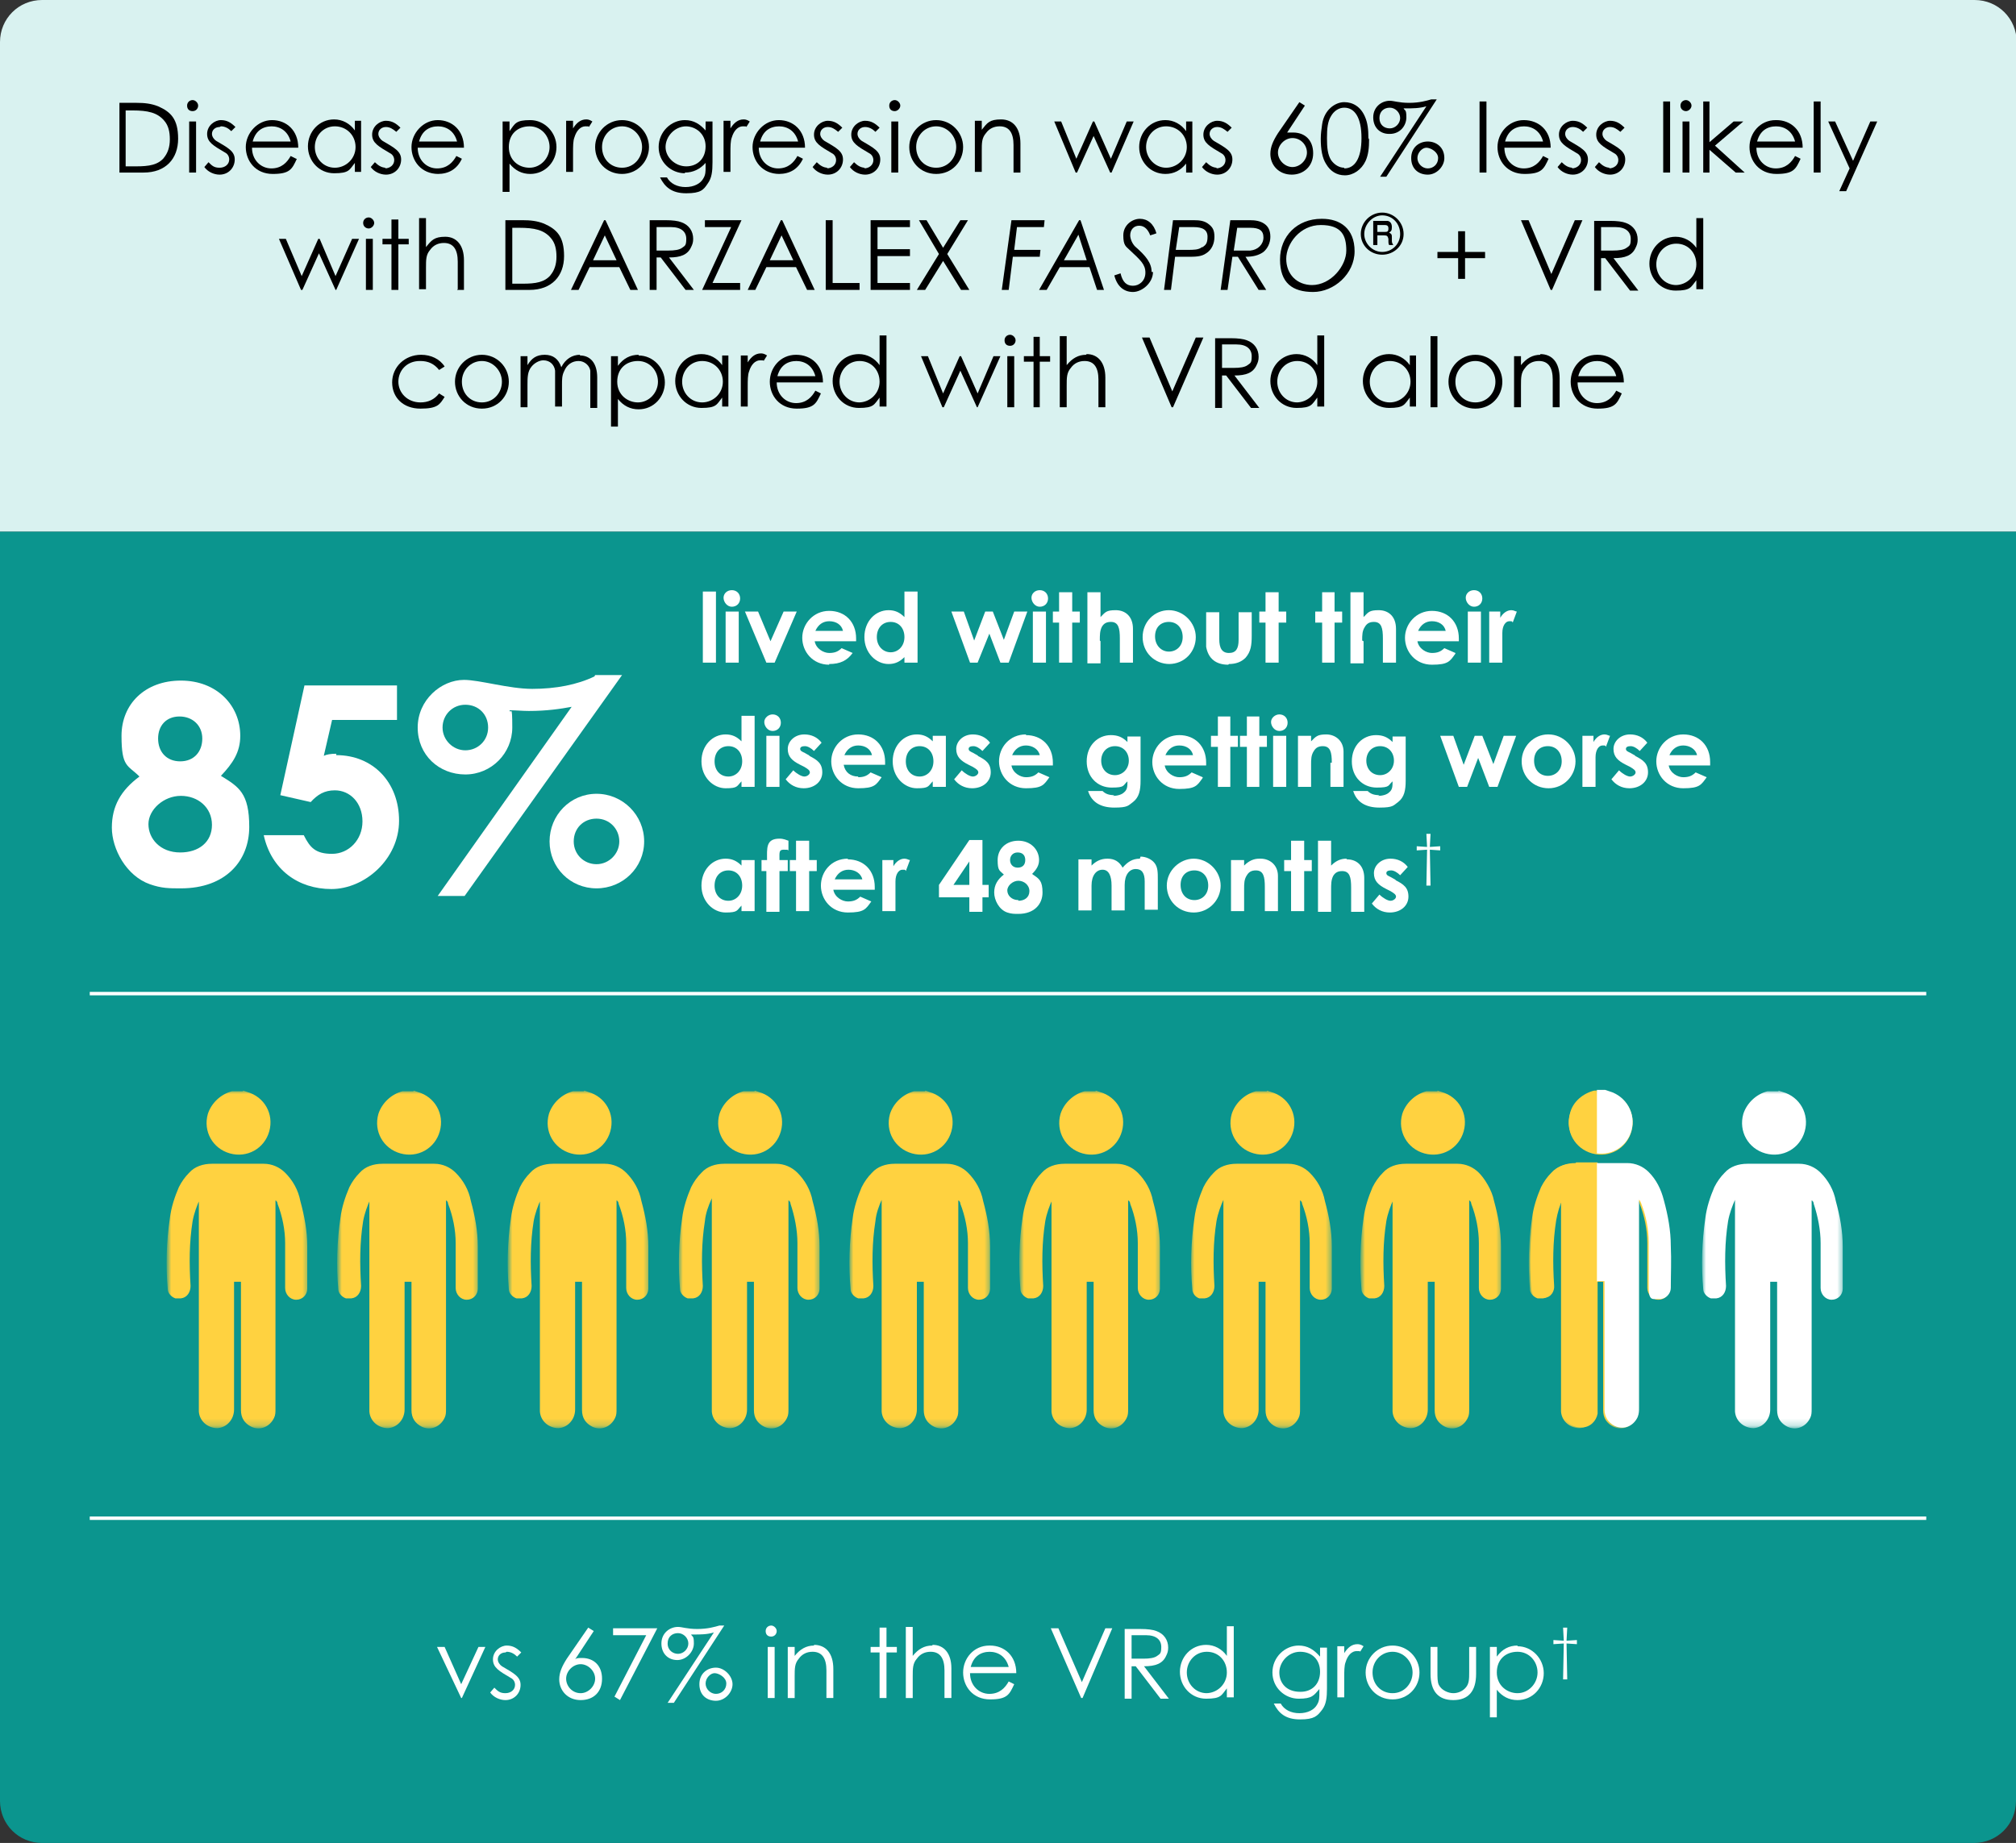 <?xml version="1.0" encoding="UTF-8"?>
<svg id="Layer_1" data-name="Layer 1" xmlns="http://www.w3.org/2000/svg" xmlns:xlink="http://www.w3.org/1999/xlink" version="1.1" viewBox="0 0 292 267">
  <rect x="0" y="0" width="292" height="267" fill="#333333" stroke="none"/>
  <defs>
    <style>
      .cls-1 {
        mask: url(#mask);
      }

      .cls-2 {
        fill: #d9f2f0;
      }

      .cls-2, .cls-3, .cls-4, .cls-5, .cls-6, .cls-7 {
        stroke-width: 0px;
      }

      .cls-3 {
        fill: #000;
      }

      .cls-4 {
        fill: #ffd240;
      }

      .cls-5 {
        fill: #0b958e;
      }

      .cls-6 {
        fill-rule: evenodd;
      }

      .cls-6, .cls-7 {
        fill: #fff;
      }

      .cls-8 {
        mask: url(#mask-3);
      }

      .cls-9 {
        mask: url(#mask-2);
      }

      .cls-10 {
        mask: url(#mask-5);
      }

      .cls-11 {
        mask: url(#mask-4);
      }

      .cls-12 {
        mask: url(#mask-1);
      }

      .cls-13 {
        mask: url(#mask-7);
      }

      .cls-14 {
        mask: url(#mask-6);
      }

      .cls-15 {
        mask: url(#mask-8);
      }

      .cls-16 {
        mask: url(#mask-9);
      }
    </style>
    <mask id="mask" x="24.3" y="158" width="20.5" height="48.8" maskUnits="userSpaceOnUse">
      <g id="mask0_458_12968" data-name="mask0 458 12968">
        <path class="cls-7" d="M44.8,158h-20.5v48.8h20.5v-48.8Z"/>
      </g>
    </mask>
    <mask id="mask-1" x="73.7" y="158" width="20.5" height="48.8" maskUnits="userSpaceOnUse">
      <g id="mask1_458_12968" data-name="mask1 458 12968">
        <path class="cls-7" d="M94.2,158h-20.5v48.8h20.5v-48.8Z"/>
      </g>
    </mask>
    <mask id="mask-2" x="123.1" y="158" width="20.5" height="48.8" maskUnits="userSpaceOnUse">
      <g id="mask2_458_12968" data-name="mask2 458 12968">
        <path class="cls-7" d="M143.6,158h-20.5v48.8h20.5v-48.8Z"/>
      </g>
    </mask>
    <mask id="mask-3" x="172.5" y="158" width="20.5" height="48.8" maskUnits="userSpaceOnUse">
      <g id="mask3_458_12968" data-name="mask3 458 12968">
        <path class="cls-7" d="M193,158h-20.5v48.8h20.5v-48.8Z"/>
      </g>
    </mask>
    <mask id="mask-4" x="221.6" y="158" width="20.5" height="48.8" maskUnits="userSpaceOnUse">
      <g id="mask4_458_12968" data-name="mask4 458 12968">
        <path class="cls-7" d="M242.1,158h-20.5v48.8h20.5v-48.8Z"/>
      </g>
    </mask>
    <mask id="mask-5" x="98.4" y="158" width="20.5" height="48.8" maskUnits="userSpaceOnUse">
      <g id="mask5_458_12968" data-name="mask5 458 12968">
        <path class="cls-7" d="M118.9,158h-20.5v48.8h20.5v-48.8Z"/>
      </g>
    </mask>
    <mask id="mask-6" x="49" y="158" width="20.5" height="48.8" maskUnits="userSpaceOnUse">
      <g id="mask6_458_12968" data-name="mask6 458 12968">
        <path class="cls-7" d="M69.5,158h-20.5v48.8h20.5v-48.8Z"/>
      </g>
    </mask>
    <mask id="mask-7" x="197.2" y="158" width="20.5" height="48.8" maskUnits="userSpaceOnUse">
      <g id="mask7_458_12968" data-name="mask7 458 12968">
        <path class="cls-7" d="M217.7,158h-20.5v48.8h20.5v-48.8Z"/>
      </g>
    </mask>
    <mask id="mask-8" x="147.8" y="158" width="20.5" height="48.8" maskUnits="userSpaceOnUse">
      <g id="mask8_458_12968" data-name="mask8 458 12968">
        <path class="cls-7" d="M168.3,158h-20.5v48.8h20.5v-48.8Z"/>
      </g>
    </mask>
    <mask id="mask-9" x="246.6" y="158" width="20.5" height="48.8" maskUnits="userSpaceOnUse">
      <g id="mask9_458_12968" data-name="mask9 458 12968">
        <path class="cls-7" d="M267.1,158h-20.5v48.8h20.5v-48.8Z"/>
      </g>
    </mask>
  </defs>
  <path class="cls-5" d="M0,77h292v183.9c0,3.4-2.7,6.1-6.1,6.1H6.1c-3.4,0-6.1-2.7-6.1-6.1V77Z"/>
  <path class="cls-2" d="M0,6.1C0,2.7,2.7,0,6.1,0h279.9c3.4,0,6.1,2.7,6.1,6.1v70.9H0V6.1Z"/>
  <g>
    <path class="cls-3" d="M231.3,51.4c-2.3,0-3.8,1.9-3.8,3.9s1.4,3.9,3.9,3.9,2.8-.7,3.5-2.2l-.8-.4c-.5.9-1.3,1.8-2.8,1.8s-2.8-1.2-2.8-3h6.7c0-2.5-1.7-4-3.8-4ZM231.3,52.3c1.3,0,2.4.7,2.8,2.2h-5.5c.4-1.5,1.4-2.2,2.8-2.2Z"/>
    <path class="cls-3" d="M223.1,51.4c-1.1,0-2,.5-2.8,1.5v-1.3h-1v7.4h1v-3.1c0-1.2,0-1.9.6-2.6.5-.7,1.2-1,2-1,1.4,0,2,1,2,2.7v4h1v-4.2c0-2.3-1.1-3.5-2.8-3.5Z"/>
    <path class="cls-3" d="M213.7,51.4c-2.2,0-3.9,1.8-3.9,3.9s1.6,3.9,3.9,3.9,3.9-1.8,3.9-3.9-1.7-3.9-3.9-3.9ZM213.7,58.3c-1.7,0-2.9-1.3-2.9-3s1.3-3,2.9-3,2.9,1.4,2.9,3-1.2,3-2.9,3Z"/>
    <rect class="cls-3" x="207.2" y="48.7" width="1" height="10.3"/>
    <path class="cls-3" d="M204.2,52.9c-.7-1-1.8-1.6-3-1.6-2.2,0-3.8,1.8-3.8,3.9s1.6,3.9,3.8,3.9,2.2-.5,3-1.5v1.3h.9v-7.4h-.9v1.4ZM201.3,58.3c-1.7,0-2.9-1.4-2.9-3s1.2-3,2.9-3,3,1.3,3,3-1.4,3-3,3Z"/>
    <path class="cls-3" d="M190.8,52.9c-.7-1-1.8-1.6-3-1.6-2.2,0-3.8,1.8-3.8,3.9s1.6,3.9,3.8,3.9,2.2-.5,3-1.5v1.3h1v-10.3h-1v4.2ZM187.9,58.3c-1.7,0-2.9-1.4-2.9-3s1.2-3,2.9-3,2.9,1.3,2.9,3-1.4,3-3,3Z"/>
    <path class="cls-3" d="M182,52.9c.2-.4.3-.7.3-1.2,0-1.1-.6-2-1.7-2.4-.5-.2-1.3-.3-2.3-.3h-2.3v10.1h1v-4.7h.6l3.6,4.7h1.2l-3.6-4.7c1.7,0,2.7-.4,3.2-1.5ZM177,53.3v-3.4h2.1c1.5,0,2.2.7,2.2,1.7s-.2,1-.6,1.3c-.4.3-1.1.4-2,.4s-1.1,0-1.7,0Z"/>
    <polygon class="cls-3" points="169.8 56.7 166.5 48.9 165.4 48.9 169.7 59 169.9 59 174.3 48.9 173.2 48.9 169.8 56.7"/>
    <path class="cls-3" d="M157.3,51.4c-1.1,0-2,.5-2.8,1.5v-4.2h-1v10.3h1v-3.1c0-1.2,0-1.9.6-2.6.5-.7,1.2-1,2-1,1.4,0,2,1,2,2.7v4h1v-4.3c0-2.2-1.1-3.4-2.7-3.4Z"/>
    <polygon class="cls-3" points="150.6 48.8 149.7 48.8 149.7 51.6 148.3 51.6 148.3 52.4 149.7 52.4 149.7 59 150.6 59 150.6 52.4 152.1 52.4 152.1 51.6 150.6 51.6 150.6 48.8"/>
    <path class="cls-3" d="M146.3,48.5c-.4,0-.8.3-.8.8s.3.8.8.8.8-.4.8-.8-.4-.8-.8-.8Z"/>
    <rect class="cls-3" x="145.9" y="51.6" width="1" height="7.4"/>
    <polygon class="cls-3" points="141.6 57 139.2 51.6 139 51.6 136.6 57 134.4 51.6 133.4 51.6 136.5 59 136.7 59 139.1 53.7 141.5 59 141.6 59 144.9 51.6 143.9 51.6 141.6 57"/>
    <path class="cls-3" d="M127.4,52.9c-.7-1-1.8-1.6-3-1.6-2.2,0-3.8,1.8-3.8,3.9s1.6,3.9,3.8,3.9,2.2-.5,3-1.5v1.3h1v-10.3h-1v4.2ZM124.5,58.3c-1.7,0-2.9-1.4-2.9-3s1.2-3,2.9-3,2.9,1.3,2.9,3-1.4,3-3,3Z"/>
    <path class="cls-3" d="M115.3,51.4c-2.3,0-3.8,1.9-3.8,3.9s1.4,3.9,3.9,3.9,2.8-.7,3.5-2.2l-.8-.4c-.5.9-1.3,1.8-2.8,1.8s-2.8-1.2-2.8-3h6.7c0-2.5-1.7-4-3.9-4ZM115.3,52.3c1.3,0,2.4.7,2.8,2.2h-5.5c.4-1.5,1.4-2.2,2.8-2.2Z"/>
    <path class="cls-3" d="M108.3,52.6v-1.1h-1v7.4h1v-2.8c0-1,0-1.8.2-2.3.3-1,.9-1.6,1.6-1.6s.4,0,.5.1l.5-.8c-.2-.1-.4-.3-.9-.3-.8,0-1.4.5-1.9,1.3Z"/>
    <path class="cls-3" d="M104.6,52.9c-.7-1-1.8-1.6-3-1.6-2.2,0-3.8,1.8-3.8,3.9s1.6,3.9,3.8,3.9,2.2-.5,3-1.5v1.3h.9v-7.4h-.9v1.4ZM101.7,58.3c-1.7,0-2.9-1.4-2.9-3s1.2-3,2.9-3,3,1.3,3,3-1.4,3-3,3Z"/>
    <path class="cls-3" d="M92.5,51.4c-1.2,0-2.2.5-3,1.6v-1.4h-1v10.2h1v-4c.8,1,1.8,1.5,3,1.5,2.2,0,3.8-1.8,3.8-3.9s-1.7-3.9-3.8-3.9ZM92.4,58.3c-1.5,0-3-1.1-3-3s1.3-3,3-3,2.9,1.4,2.9,3-1.3,3-2.9,3Z"/>
    <path class="cls-3" d="M84,51.4c-1.1,0-2.1.6-2.7,1.8-.4-1.2-1.2-1.8-2.4-1.8s-1.9.5-2.5,1.5v-1.3h-1v7.4h1v-3.2c0-1.1,0-2,.6-2.7.4-.5,1.1-.9,1.7-.9,1,0,1.6.7,1.7,1.5,0,.3,0,.8,0,1.4v3.8h1v-3.2c0-.7,0-1.3.3-1.9.4-1,1.2-1.5,2.1-1.5s1.6.7,1.7,1.4c0,.3,0,.7,0,1.3v4.1h1v-4.4c0-2.1-1-3.2-2.5-3.2Z"/>
    <path class="cls-3" d="M69.8,51.4c-2.2,0-3.9,1.8-3.9,3.9s1.6,3.9,3.9,3.9,3.9-1.8,3.9-3.9-1.7-3.9-3.9-3.9ZM69.8,58.3c-1.7,0-2.9-1.3-2.9-3s1.3-3,2.9-3,2.9,1.4,2.9,3-1.2,3-2.9,3Z"/>
    <path class="cls-3" d="M60.9,52.3c1.1,0,2,.4,2.7,1.3l.8-.5c-.7-1.1-2-1.7-3.4-1.7-2.4,0-4.2,1.8-4.2,4s1.6,3.8,4.1,3.8,2.8-.6,3.5-1.7l-.8-.5c-.7.9-1.6,1.3-2.7,1.3-1.9,0-3.2-1.4-3.2-3s1.2-3,3.1-3Z"/>
    <path class="cls-3" d="M245.7,35.9c-.7-1-1.8-1.6-3-1.6-2.2,0-3.8,1.8-3.8,3.9s1.6,3.9,3.8,3.9,2.2-.5,3-1.5v1.3h1v-10.3h-1v4.2ZM242.8,41.3c-1.7,0-2.9-1.4-2.9-3s1.2-3,2.9-3,2.9,1.3,2.9,3-1.4,3-3,3Z"/>
    <path class="cls-3" d="M236.9,35.9c.2-.4.3-.7.3-1.2,0-1.1-.6-2-1.7-2.4-.5-.2-1.3-.3-2.3-.3h-2.3v10.1h1v-4.7h.6l3.6,4.7h1.2l-3.6-4.7c1.7,0,2.7-.4,3.2-1.5ZM231.9,36.3v-3.4h2.1c1.5,0,2.2.7,2.2,1.7s-.2,1-.6,1.3c-.4.3-1.1.4-2,.4s-1.1,0-1.7,0Z"/>
    <polygon class="cls-3" points="220.3 31.9 224.6 42 224.8 42 229.2 31.9 228.1 31.9 224.7 39.7 221.4 31.9 220.3 31.9"/>
    <polygon class="cls-3" points="211.2 40.4 212.2 40.4 212.2 37.4 215.1 37.4 215.1 36.5 212.2 36.5 212.2 33.5 211.2 33.5 211.2 36.5 208.2 36.5 208.2 37.4 211.2 37.4 211.2 40.4"/>
    <path class="cls-3" d="M199.5,34.1h1c.4,0,.5.1.6.5v.4c0,.1,0,.3.1.5h.6c0-.1-.2-.2-.2-.6v-.4c0-.5,0-.6-.4-.8.3-.2.4-.3.4-.8s-.2-.8-.6-.9c-.2,0-.4,0-.6,0h-1.5v3.5h.6v-1.5ZM199.5,32.6h.9c.4,0,.7,0,.7.5s-.2.5-.6.5h-1v-1Z"/>
    <path class="cls-3" d="M200.2,36.9c1.7,0,3.1-1.3,3.1-3s-1.4-3.1-3.1-3.1-3.1,1.4-3.1,3.1,1.4,3,3.1,3ZM200.2,31.2c1.5,0,2.6,1.2,2.6,2.7s-1.2,2.6-2.6,2.6-2.6-1.2-2.6-2.6,1.2-2.7,2.6-2.7Z"/>
    <path class="cls-3" d="M191.4,31.7c-3.5,0-6,2.5-6,5.9s1.8,4.7,4.8,4.7,6-2.6,6-5.9-2.1-4.7-4.7-4.7ZM190.1,41.3c-2.3,0-3.8-1.6-3.8-3.8s2-4.9,5-4.9,3.7,1.5,3.7,3.7-2.2,5-5,5Z"/>
    <path class="cls-3" d="M183,36.5c.6-.5,1-1.3,1-2.2s-.3-1.5-.9-1.9c-.6-.4-1.3-.5-2.1-.5h-2.8l-1.4,10.1h1l.7-4.8h.8l3,4.8h1.1l-3-4.8c1.1,0,1.9-.2,2.6-.7ZM178.7,36.3l.5-3.3h1.9c1.3,0,1.9.4,1.9,1.4s-.8,1.8-1.9,1.9c-.4,0-.9,0-1.2,0h-1.2Z"/>
    <path class="cls-3" d="M172.9,31.9h-3l-1.3,10.1h1l.6-4.8h1.8c1.1,0,2,0,2.7-.5.8-.5,1.2-1.4,1.2-2.4s-.3-1.4-.8-1.8c-.6-.5-1.3-.6-2.2-.6ZM174.1,35.8c-.5.4-1.2.4-2.1.4h-1.7l.5-3.3h2.1c1.3,0,2,.4,2,1.4s-.3,1.2-.7,1.5Z"/>
    <path class="cls-3" d="M166.8,39.4c0-1.3-.8-2.3-2.4-3.7-.4-.4-.7-1.1-.7-1.6,0-.8.5-1.4,1.3-1.4s1.3.6,1.6,1.4l.9-.3c-.4-1.4-1.3-2.1-2.4-2.1s-2.4.9-2.4,2.4.4,1.6.9,2.1c1.6,1.5,2.3,2.1,2.3,3.3s-.9,1.9-1.8,1.9-1.5-.5-1.8-1.8l-.9.3c.4,1.6,1.4,2.4,2.7,2.4s2.9-1.3,2.9-2.9Z"/>
    <path class="cls-3" d="M158.9,42h1l-3.4-10.1h-.2l-5.8,10.1h1.1l1.9-3.3h4.3l1.1,3.3ZM154.1,37.7l2.1-3.7,1.2,3.7h-3.4Z"/>
    <polygon class="cls-3" points="146.7 37.2 150.6 37.2 150.7 36.2 146.9 36.2 147.3 32.9 151.2 32.9 151.3 31.9 146.5 31.9 145.1 42 146.1 42 146.7 37.2"/>
    <polygon class="cls-3" points="134 42 136.6 37.8 139.2 42 140.4 42 137.2 36.8 140.2 31.9 139.1 31.9 136.6 35.9 134.2 31.9 133.1 31.9 136 36.8 132.8 42 134 42"/>
    <polygon class="cls-3" points="126.1 42 131.8 42 131.8 41 127.1 41 127.1 37.1 131.8 37.1 131.8 36.1 127.1 36.1 127.1 32.9 131.8 32.9 131.8 31.9 126.1 31.9 126.1 42"/>
    <polygon class="cls-3" points="124.5 41 120.6 41 120.6 31.9 119.6 31.9 119.6 42 124.5 42 124.5 41"/>
    <path class="cls-3" d="M113.1,31.9l-4.8,10.1h1.1l1.6-3.3h4.3l1.6,3.3h1.1l-4.7-10.1h-.2ZM111.5,37.7l1.7-3.6,1.7,3.6h-3.4Z"/>
    <polygon class="cls-3" points="107.4 31.9 102.1 31.9 102.1 32.9 105.9 32.9 101.7 42 107.2 42 107.2 41 103.2 41 107.4 31.9"/>
    <path class="cls-3" d="M95.1,37.3h.6l3.6,4.7h1.2l-3.6-4.7c1.7,0,2.7-.4,3.2-1.5.2-.4.3-.7.3-1.2,0-1.1-.6-2-1.7-2.4-.5-.2-1.3-.3-2.3-.3h-2.3v10.1h1v-4.7ZM95.1,32.9h2.1c1.5,0,2.2.7,2.2,1.7s-.2,1-.6,1.3c-.4.3-1.1.4-2,.4s-1.1,0-1.7,0v-3.4Z"/>
    <path class="cls-3" d="M87.5,31.9l-4.8,10.1h1.1l1.6-3.3h4.3l1.6,3.3h1.1l-4.7-10.1h-.2ZM85.9,37.7l1.7-3.6,1.7,3.6h-3.4Z"/>
    <path class="cls-3" d="M78.8,32.4c-1-.4-2-.5-3.1-.5h-2.5v10.1h3.5c3.2,0,5-2,5-4.9s-1.1-3.9-2.9-4.7ZM79.8,39.8c-.9,1.1-2.2,1.3-4.1,1.3h-1.5v-8.1h1c2.2,0,3.6.3,4.6,1.5.6.7.8,1.6.8,2.7s-.3,2-.9,2.7Z"/>
    <path class="cls-3" d="M66.2,42h1v-4.3c0-2.2-1.1-3.4-2.7-3.4s-2,.5-2.8,1.5v-4.2h-1v10.3h1v-3.1c0-1.2,0-1.9.6-2.6.5-.7,1.2-1,2-1,1.4,0,2,1,2,2.7v4Z"/>
    <polygon class="cls-3" points="57.7 42 57.7 35.4 59.2 35.4 59.2 34.6 57.7 34.6 57.7 31.8 56.7 31.8 56.7 34.6 55.4 34.6 55.4 35.4 56.7 35.4 56.7 42 57.7 42"/>
    <path class="cls-3" d="M53.4,31.5c-.4,0-.8.3-.8.8s.4.8.8.8.8-.4.8-.8-.4-.8-.8-.8Z"/>
    <rect class="cls-3" x="53" y="34.6" width="1" height="7.4"/>
    <polygon class="cls-3" points="48.6 40 46.3 34.6 46.1 34.6 43.7 40 41.4 34.6 40.4 34.6 43.6 42 43.8 42 46.2 36.7 48.6 42 48.7 42 52 34.6 51 34.6 48.6 40"/>
    <polygon class="cls-3" points="270.9 17.6 268.4 23.3 265.8 17.6 264.8 17.6 267.9 24.4 266.4 27.7 267.4 27.7 271.9 17.6 270.9 17.6"/>
    <rect class="cls-3" x="262.7" y="14.7" width="1" height="10.3"/>
    <path class="cls-3" d="M257.2,17.4c-2.3,0-3.8,1.9-3.8,3.9s1.4,3.9,3.9,3.9,2.8-.7,3.5-2.2l-.8-.4c-.5.9-1.3,1.8-2.8,1.8s-2.8-1.2-2.8-3h6.7c0-2.5-1.7-4-3.8-4ZM257.2,18.3c1.3,0,2.4.7,2.8,2.2h-5.5c.4-1.5,1.4-2.2,2.8-2.2Z"/>
    <polygon class="cls-3" points="252.5 17.6 251.1 17.6 247.6 20.6 247.6 14.7 246.7 14.7 246.7 25 247.6 25 247.6 21.7 251.4 25 252.7 25 248.4 21.1 252.5 17.6"/>
    <rect class="cls-3" x="243.7" y="17.6" width="1" height="7.4"/>
    <path class="cls-3" d="M244.2,16.1c.4,0,.8-.4.8-.8s-.4-.8-.8-.8-.8.3-.8.8.4.8.8.8Z"/>
    <rect class="cls-3" x="240.9" y="14.7" width="1" height="10.3"/>
    <path class="cls-3" d="M233.2,24.3c-.6,0-1.1-.3-1.6-.8l-.6.7c.5.7,1.4,1.1,2.2,1.1,1.3,0,2.2-1,2.2-2.2s-1-1.7-2.7-2.7c-.3-.2-.6-.6-.6-1,0-.6.5-1,1.1-1s1,.3,1.5.7l.6-.6c-.6-.6-1.2-1-2.1-1s-2,.8-2,2,.9,1.7,2.6,2.7c.4.2.6.6.6,1,0,.7-.6,1.2-1.4,1.2Z"/>
    <path class="cls-3" d="M227.8,24.3c-.6,0-1.1-.3-1.6-.8l-.6.7c.5.7,1.4,1.1,2.2,1.1,1.3,0,2.2-1,2.2-2.2s-1-1.7-2.7-2.7c-.3-.2-.6-.6-.6-1,0-.6.5-1,1.1-1s1.1.3,1.5.7l.6-.6c-.6-.6-1.2-1-2.1-1s-2,.8-2,2,.9,1.7,2.6,2.7c.4.2.6.6.6,1,0,.7-.6,1.2-1.4,1.2Z"/>
    <path class="cls-3" d="M224.3,23l-.8-.4c-.5.9-1.3,1.8-2.8,1.8s-2.8-1.2-2.8-3h6.7c0-2.5-1.7-4-3.9-4s-3.8,1.9-3.8,3.9,1.4,3.9,3.9,3.9,2.8-.7,3.5-2.2ZM220.7,18.3c1.3,0,2.4.7,2.8,2.2h-5.5c.4-1.5,1.4-2.2,2.8-2.2Z"/>
    <rect class="cls-3" x="214.3" y="14.7" width="1" height="10.3"/>
    <path class="cls-3" d="M201.3,19.4c1.5,0,2.4-1.2,2.4-2.4s-.2-.9-.4-1.3c0,0,.2,0,.3,0,1,0,2,0,3-.3l-6.7,10.2h.9l7.3-11.2h-.8c-.7.2-1.7.5-3.2.5s-2.2-.3-2.8-.3c-1.2,0-2.4.9-2.4,2.4s1,2.4,2.3,2.4ZM201.3,15.6c.8,0,1.5.7,1.5,1.5s-.7,1.5-1.5,1.5-1.5-.5-1.5-1.5.7-1.5,1.5-1.5Z"/>
    <path class="cls-3" d="M209.2,22.9c0-1.6-1.2-2.4-2.4-2.4s-2.4.8-2.4,2.4,1.1,2.4,2.4,2.4,2.4-1.2,2.4-2.4ZM206.8,24.4c-.8,0-1.5-.7-1.5-1.5s.7-1.5,1.3-1.5,1.7.6,1.7,1.5-.7,1.5-1.5,1.5Z"/>
    <path class="cls-3" d="M198.2,20c0-1.2-.1-2.2-.5-3.1-.6-1.4-1.7-2.1-3-2.1s-2.9,1.1-3.2,3.2c-.1.7-.2,1.4-.2,2.1,0,1.5.2,2.8.8,3.7.6,1,1.5,1.6,2.7,1.6s2.4-.8,3-2.1c.4-.9.5-1.9.5-3.1ZM194.7,24.3c-.7,0-1.4-.4-1.9-1.1-.5-.8-.6-1.8-.6-3.2s.1-2.4.6-3.2c.4-.7,1.1-1.2,1.9-1.2,1.5,0,2.5,1.4,2.5,4.4s-1,4.4-2.5,4.4Z"/>
    <path class="cls-3" d="M187.1,25.3c1.7,0,3.1-1.2,3.1-3.1s-1.2-3-2.9-3-.8,0-1,.2l2.7-4.1-.8-.5-3.1,4.5c-.7,1.1-1.1,2-1.1,3,0,1.6,1.2,3,3.1,3ZM187.2,20c1.2,0,2.1,1,2.1,2.1s-1,2.1-2.1,2.1-2.1-1-2.1-2.1,1-2.1,2.1-2.1Z"/>
    <path class="cls-3" d="M176.3,24.3c-.6,0-1.1-.3-1.6-.8l-.6.7c.5.7,1.4,1.1,2.2,1.1,1.3,0,2.2-1,2.2-2.2s-1-1.7-2.7-2.7c-.3-.2-.6-.6-.6-1,0-.6.5-1,1.1-1s1,.3,1.5.7l.6-.6c-.6-.6-1.2-1-2.1-1s-2,.8-2,2,.9,1.7,2.6,2.7c.4.2.6.6.6,1,0,.7-.6,1.2-1.4,1.2Z"/>
    <path class="cls-3" d="M168.8,25.2c1.2,0,2.2-.5,3-1.5v1.3h.9v-7.4h-.9v1.4c-.7-1-1.8-1.6-3-1.6-2.2,0-3.8,1.8-3.8,3.9s1.6,3.9,3.8,3.9ZM168.9,18.3c1.7,0,3,1.3,3,3s-1.4,3-3,3-2.9-1.4-2.9-3,1.2-3,2.9-3Z"/>
    <polygon class="cls-3" points="163.2 17.6 160.9 23 158.5 17.6 158.3 17.6 155.9 23 153.7 17.6 152.7 17.6 155.8 25 156 25 158.4 19.7 160.8 25 161 25 164.2 17.6 163.2 17.6"/>
    <path class="cls-3" d="M142.2,21.9c0-1.2,0-1.9.6-2.6.5-.7,1.2-1,2-1,1.4,0,2,1,2,2.7v4h1v-4.2c0-2.3-1.1-3.5-2.8-3.5s-2,.5-2.8,1.5v-1.3h-1v7.4h1v-3.1Z"/>
    <path class="cls-3" d="M139.5,21.3c0-2.1-1.7-3.9-3.9-3.9s-3.9,1.8-3.9,3.9,1.6,3.9,3.9,3.9,3.9-1.8,3.9-3.9ZM132.7,21.3c0-1.7,1.3-3,2.9-3s2.9,1.4,2.9,3-1.2,3-2.9,3-2.9-1.3-2.9-3Z"/>
    <rect class="cls-3" x="129.1" y="17.6" width="1" height="7.4"/>
    <path class="cls-3" d="M129.6,16.1c.4,0,.8-.4.8-.8s-.4-.8-.8-.8-.8.3-.8.8.3.8.8.8Z"/>
    <path class="cls-3" d="M125.3,24.3c-.6,0-1.1-.3-1.6-.8l-.6.7c.5.7,1.4,1.1,2.2,1.1,1.3,0,2.2-1,2.2-2.2s-1-1.7-2.7-2.7c-.3-.2-.6-.6-.6-1,0-.6.5-1,1.1-1s1.1.3,1.5.7l.6-.6c-.6-.6-1.2-1-2.1-1s-2,.8-2,2,.9,1.7,2.6,2.7c.4.2.6.6.6,1,0,.7-.6,1.2-1.4,1.2Z"/>
    <path class="cls-3" d="M119.9,24.3c-.6,0-1.1-.3-1.6-.8l-.6.7c.5.7,1.4,1.1,2.2,1.1,1.3,0,2.2-1,2.2-2.2s-1-1.7-2.7-2.7c-.3-.2-.6-.6-.6-1,0-.6.5-1,1.1-1s1,.3,1.5.7l.6-.6c-.6-.6-1.2-1-2.1-1s-2,.8-2,2,.9,1.7,2.6,2.7c.4.2.6.6.6,1,0,.7-.6,1.2-1.4,1.2Z"/>
    <path class="cls-3" d="M112.8,25.2c1.6,0,2.8-.7,3.5-2.2l-.8-.4c-.5.9-1.3,1.8-2.8,1.8s-2.8-1.2-2.8-3h6.7c0-2.5-1.7-4-3.8-4s-3.8,1.9-3.8,3.9,1.4,3.9,3.9,3.9ZM112.8,18.3c1.3,0,2.4.7,2.8,2.2h-5.5c.4-1.5,1.4-2.2,2.8-2.2Z"/>
    <path class="cls-3" d="M105.8,22.2c0-1,0-1.8.2-2.3.3-1,.9-1.6,1.6-1.6s.4,0,.5.1l.5-.8c-.2-.1-.4-.3-.9-.3-.8,0-1.4.5-1.9,1.3v-1.1h-1v7.4h1v-2.8Z"/>
    <path class="cls-3" d="M99.2,25c1.2,0,2.2-.5,3-1.4v.6c0,.6,0,1.1-.3,1.6-.4.8-1.4,1.3-2.6,1.3s-2.2-.5-2.7-1.4h-1c.7,1.4,1.7,2.3,3.8,2.3s2.5-.5,3.1-1.4c.6-.8.7-1.8.7-3.1v-5.9h-1v1.3c-.8-.9-1.7-1.5-3-1.5-2,0-3.8,1.7-3.8,3.9s1.8,3.8,3.8,3.8ZM99.3,18.3c1.5,0,2.9,1.1,2.9,2.9s-1.2,2.9-2.8,2.9-3-1.3-3-2.8,1.3-3,3-3Z"/>
    <path class="cls-3" d="M90.1,25.2c2.2,0,3.9-1.8,3.9-3.9s-1.7-3.9-3.9-3.9-3.9,1.8-3.9,3.9,1.6,3.9,3.9,3.9ZM90.1,18.3c1.6,0,2.9,1.4,2.9,3s-1.2,3-2.9,3-2.9-1.3-2.9-3,1.3-3,2.9-3Z"/>
    <path class="cls-3" d="M83,22.2c0-1,0-1.8.2-2.3.3-1,.9-1.6,1.6-1.6s.4,0,.5.1l.5-.8c-.2-.1-.4-.3-.9-.3-.8,0-1.4.5-1.9,1.3v-1.1h-1v7.4h1v-2.8Z"/>
    <path class="cls-3" d="M73.8,23.7c.8,1,1.8,1.5,3,1.5,2.2,0,3.8-1.8,3.8-3.9s-1.7-3.9-3.8-3.9-2.2.5-3,1.6v-1.4h-1v10.2h1v-4ZM76.7,18.3c1.7,0,2.9,1.4,2.9,3s-1.3,3-2.9,3-3-1.1-3-3,1.3-3,3-3Z"/>
    <path class="cls-3" d="M63.4,25.2c1.6,0,2.8-.7,3.5-2.2l-.8-.4c-.5.9-1.3,1.8-2.8,1.8s-2.8-1.2-2.8-3h6.7c0-2.5-1.7-4-3.8-4s-3.8,1.9-3.8,3.9,1.4,3.9,3.9,3.9ZM63.4,18.3c1.3,0,2.4.7,2.8,2.2h-5.5c.4-1.5,1.4-2.2,2.8-2.2Z"/>
    <path class="cls-3" d="M55.9,24.3c-.6,0-1.1-.3-1.6-.8l-.6.7c.5.7,1.4,1.1,2.2,1.1,1.3,0,2.2-1,2.2-2.2s-1-1.7-2.7-2.7c-.3-.2-.6-.6-.6-1,0-.6.5-1,1.1-1s1,.3,1.5.7l.6-.6c-.6-.6-1.2-1-2.1-1s-2,.8-2,2,.9,1.7,2.6,2.7c.4.2.6.6.6,1,0,.7-.6,1.2-1.4,1.2Z"/>
    <path class="cls-3" d="M51.4,18.9c-.7-1-1.8-1.6-3-1.6-2.2,0-3.8,1.8-3.8,3.9s1.6,3.9,3.8,3.9,2.2-.5,3-1.5v1.3h.9v-7.4h-.9v1.4ZM48.5,24.3c-1.7,0-2.9-1.4-2.9-3s1.2-3,2.9-3,3,1.3,3,3-1.4,3-3,3Z"/>
    <path class="cls-3" d="M42.9,23l-.8-.4c-.5.9-1.3,1.8-2.8,1.8s-2.8-1.2-2.8-3h6.7c0-2.5-1.7-4-3.8-4s-3.8,1.9-3.8,3.9,1.4,3.9,3.9,3.9,2.8-.7,3.5-2.2ZM39.3,18.3c1.3,0,2.4.7,2.8,2.2h-5.5c.4-1.5,1.4-2.2,2.8-2.2Z"/>
    <path class="cls-3" d="M32,18.3c.6,0,1.1.3,1.5.7l.6-.6c-.6-.6-1.2-1-2.1-1s-2,.8-2,2,.9,1.7,2.6,2.7c.4.2.6.6.6,1,0,.7-.6,1.2-1.4,1.2s-1.1-.3-1.6-.8l-.6.7c.5.7,1.4,1.1,2.2,1.1,1.3,0,2.2-1,2.2-2.2s-1-1.7-2.7-2.7c-.3-.2-.6-.6-.6-1,0-.6.5-1,1.1-1Z"/>
    <rect class="cls-3" x="27.4" y="17.6" width="1" height="7.4"/>
    <path class="cls-3" d="M27.9,14.5c-.4,0-.8.3-.8.8s.3.8.8.8.8-.4.8-.8-.4-.8-.8-.8Z"/>
    <path class="cls-3" d="M22.9,15.4c-1-.4-2-.5-3.1-.5h-2.5v10.1h3.5c3.2,0,5-2,5-4.9s-1.1-3.9-2.9-4.7ZM23.8,22.8c-.9,1.1-2.2,1.3-4.1,1.3h-1.5v-8.1h1c2.2,0,3.6.3,4.6,1.5.6.7.8,1.6.8,2.7s-.3,2-.9,2.7Z"/>
  </g>
  <path class="cls-6" d="M279,144.2H13v-.5h266v.5Z"/>
  <path class="cls-6" d="M279,220.2H13v-.5h266v.5Z"/>
  <g>
    <polygon class="cls-7" points="228.4 237.6 226.9 237.7 227 235.8 226.4 235.8 226.5 237.7 225 237.6 225 238.2 226.5 238.1 226.4 243.3 227 243.3 226.9 238.1 228.4 238.2 228.4 237.6"/>
    <path class="cls-7" d="M219.8,238.4c-1.2,0-2.2.5-3,1.6v-1.4h-1v10.2h1v-4c.8,1,1.8,1.5,3,1.5,2.2,0,3.8-1.8,3.8-3.9s-1.7-3.9-3.8-3.9ZM219.8,245.3c-1.5,0-3-1.1-3-3s1.3-3,3-3,2.9,1.4,2.9,3-1.3,3-2.9,3Z"/>
    <path class="cls-7" d="M212.8,242.2c0,1.1,0,1.8-.6,2.4-.4.4-1,.7-1.7.7s-1.7-.4-2.1-1.2c-.2-.4-.2-1.1-.2-1.9v-3.6h-1v3.9c0,2.5,1.1,3.8,3.3,3.8s3.3-1.3,3.3-3.8v-3.9h-1v3.6Z"/>
    <path class="cls-7" d="M201.7,238.4c-2.2,0-3.9,1.8-3.9,3.9s1.6,3.9,3.9,3.9,3.9-1.8,3.9-3.9-1.7-3.9-3.9-3.9ZM201.7,245.3c-1.7,0-2.9-1.3-2.9-3s1.3-3,2.9-3,2.9,1.4,2.9,3-1.2,3-2.9,3Z"/>
    <path class="cls-7" d="M194.7,239.6v-1.1h-1v7.4h1v-2.8c0-1,0-1.8.2-2.3.3-1,.9-1.6,1.6-1.6s.4,0,.5.1l.5-.8c-.2-.1-.4-.3-.9-.3-.8,0-1.4.5-1.9,1.3Z"/>
    <path class="cls-7" d="M191.1,239.9c-.8-.9-1.7-1.5-3-1.5-2,0-3.8,1.7-3.8,3.9s1.8,3.8,3.8,3.8,2.2-.5,3-1.4v.6c0,.6,0,1.1-.3,1.6-.4.8-1.4,1.3-2.6,1.3s-2.2-.5-2.7-1.4h-1c.7,1.4,1.7,2.3,3.8,2.3s2.5-.5,3.2-1.4c.6-.8.7-1.8.7-3.1v-5.9h-1v1.3ZM188.3,245.1c-2,0-3-1.3-3-2.8s1.3-3,3-3,2.9,1.1,2.9,2.9-1.2,2.9-2.8,2.9Z"/>
    <path class="cls-7" d="M177.7,239.9c-.7-1-1.8-1.6-3-1.6-2.2,0-3.8,1.8-3.8,3.9s1.6,3.9,3.8,3.9,2.2-.5,3-1.5v1.3h1v-10.3h-1v4.2ZM174.8,245.3c-1.7,0-2.9-1.4-2.9-3s1.2-3,2.9-3,2.9,1.3,2.9,3-1.4,3-3,3Z"/>
    <path class="cls-7" d="M168.9,239.9c.2-.4.3-.7.3-1.2,0-1.1-.6-2-1.7-2.4-.5-.2-1.3-.3-2.3-.3h-2.3v10.1h1v-4.7h.6l3.6,4.7h1.2l-3.6-4.7c1.7,0,2.7-.4,3.2-1.5ZM163.9,240.3v-3.4h2.1c1.5,0,2.2.7,2.2,1.7s-.2,1-.6,1.3c-.4.3-1.1.4-2,.4s-1.1,0-1.7,0Z"/>
    <polygon class="cls-7" points="156.7 243.7 153.3 235.9 152.2 235.9 156.6 246 156.8 246 161.1 235.9 160.1 235.9 156.7 243.7"/>
    <path class="cls-7" d="M143.3,238.4c-2.3,0-3.8,1.9-3.8,3.9s1.4,3.9,3.9,3.9,2.8-.7,3.5-2.2l-.8-.4c-.5.9-1.3,1.8-2.8,1.8s-2.8-1.2-2.8-3h6.7c0-2.5-1.7-4-3.8-4ZM143.3,239.3c1.3,0,2.4.7,2.8,2.2h-5.5c.4-1.5,1.4-2.2,2.8-2.2Z"/>
    <path class="cls-7" d="M135,238.4c-1.1,0-2,.5-2.8,1.5v-4.2h-1v10.3h1v-3.1c0-1.2,0-1.9.6-2.6.5-.7,1.2-1,2-1,1.4,0,2,1,2,2.7v4h1v-4.3c0-2.2-1.1-3.4-2.7-3.4Z"/>
    <polygon class="cls-7" points="128.4 235.8 127.4 235.8 127.4 238.6 126.1 238.6 126.1 239.4 127.4 239.4 127.4 246 128.4 246 128.4 239.4 129.9 239.4 129.9 238.6 128.4 238.6 128.4 235.8"/>
    <path class="cls-7" d="M117.9,238.4c-1.1,0-2,.5-2.8,1.5v-1.3h-1v7.4h1v-3.1c0-1.2,0-1.9.6-2.6.5-.7,1.2-1,2-1,1.4,0,2,1,2,2.7v4h1v-4.2c0-2.3-1.1-3.5-2.8-3.5Z"/>
    <rect class="cls-7" x="111.2" y="238.6" width="1" height="7.4"/>
    <path class="cls-7" d="M111.7,235.5c-.4,0-.8.3-.8.8s.3.8.8.8.8-.4.8-.8-.4-.8-.8-.8Z"/>
    <path class="cls-7" d="M103.7,241.6c-1.2,0-2.4.8-2.4,2.4s1.1,2.4,2.4,2.4,2.4-1.2,2.4-2.4-1.2-2.4-2.4-2.4ZM103.7,245.4c-.8,0-1.5-.7-1.5-1.5s.7-1.5,1.3-1.5,1.7.6,1.7,1.5-.7,1.5-1.5,1.5Z"/>
    <path class="cls-7" d="M104.2,235.5c-.7.2-1.7.5-3.2.5s-2.2-.3-2.8-.3c-1.2,0-2.4.9-2.4,2.4s1,2.4,2.3,2.4,2.4-1.2,2.4-2.4-.2-.9-.4-1.3c0,0,.2,0,.3,0,1.1,0,2,0,3-.3l-6.7,10.2h.9l7.3-11.2h-.8ZM98.2,239.6c-.7,0-1.5-.5-1.5-1.5s.7-1.5,1.5-1.5,1.5.7,1.5,1.5-.7,1.5-1.5,1.5Z"/>
    <polygon class="cls-7" points="88.8 236.9 93.6 236.9 89 245.8 89.8 246.3 95.2 235.9 88.8 235.9 88.8 236.9"/>
    <path class="cls-7" d="M84.3,240.2c-.5,0-.8,0-1,.2l2.7-4.1-.8-.5-3.1,4.5c-.7,1.1-1.1,2-1.1,3,0,1.6,1.2,3,3.1,3s3.1-1.2,3.1-3.1-1.2-3-2.9-3ZM84.1,245.3c-1.2,0-2.1-1-2.1-2.1s1-2.1,2.1-2.1,2.1,1,2.1,2.1-1,2.1-2.1,2.1Z"/>
    <path class="cls-7" d="M73.4,239.3c.6,0,1.1.3,1.5.7l.6-.6c-.6-.6-1.2-1-2.1-1s-2,.8-2,2,.9,1.7,2.6,2.7c.4.2.6.6.6,1,0,.7-.6,1.2-1.4,1.2s-1.1-.3-1.6-.8l-.6.7c.5.7,1.4,1.1,2.2,1.1,1.3,0,2.2-1,2.2-2.2s-1-1.7-2.7-2.7c-.3-.2-.6-.6-.6-1,0-.6.5-1,1.1-1Z"/>
    <polygon class="cls-7" points="66.8 244 64.4 238.6 63.3 238.6 66.8 246 66.9 246 70.3 238.6 69.3 238.6 66.8 244"/>
  </g>
  <g>
    <polygon class="cls-7" points="207.2 120.8 206.6 120.8 206.7 122.7 205.2 122.6 205.2 123.2 206.7 123.1 206.6 128.3 207.2 128.3 207.1 123.1 208.6 123.2 208.6 122.6 207.1 122.7 207.2 120.8"/>
    <path class="cls-7" d="M202.2,127.5l-.7-.4c-.4-.2-.7-.3-.7-.6s.3-.4.7-.4.9.3,1.3.7l1.1-1.2c-.6-.8-1.5-1.2-2.5-1.2-1.4,0-2.4,1-2.4,2.1s.6,1.7,1.8,2.3l.6.3c.5.3.8.5.8.8s-.4.6-.8.6-1.1-.4-1.6-.9l-1.1,1.3c.6.8,1.5,1.3,2.6,1.3,1.6,0,2.7-1,2.7-2.3s-.7-1.8-1.9-2.4Z"/>
    <path class="cls-7" d="M195,124.4c-.8,0-1.5.3-2.2,1v-3.6h-1.9v10.3h1.9v-3.2c0-.8,0-1.4.3-2,.3-.5.7-.7,1.3-.7,1.1,0,1.3.9,1.3,2.4v3.5h1.9v-4.9c0-1.8-1.1-2.7-2.5-2.7Z"/>
    <polygon class="cls-7" points="188.9 121.8 187 121.8 187 124.6 186 124.6 186 126.2 187 126.2 187 132 188.9 132 188.9 126.2 190 126.2 190 124.6 188.9 124.6 188.9 121.8"/>
    <path class="cls-7" d="M182.4,124.4c-.8,0-1.5.3-2.2,1v-.8h-1.9v7.4h1.9v-3.2c0-.8,0-1.4.4-2,.3-.5.7-.7,1.3-.7,1.1,0,1.3.9,1.3,2.4v3.5h1.9v-5.1c0-1.6-1.2-2.5-2.5-2.5Z"/>
    <path class="cls-7" d="M172.9,124.4c-2,0-3.9,1.7-3.9,3.9s1.7,3.9,3.9,3.9,3.9-1.8,3.9-3.9-1.8-3.9-3.9-3.9ZM173,130.4c-1.2,0-2-.9-2-2.2s.8-2.1,2-2.1,2,.9,2,2.2-.9,2.1-2,2.1Z"/>
    <path class="cls-7" d="M165.1,124.4c-1.1,0-1.8.5-2.5,1.3-.5-.9-1.2-1.3-2.2-1.3s-1.7.4-2.3,1v-.9h-1.9v7.4h1.9v-3.6c0-1.5.7-2.3,1.6-2.3s1.3.9,1.3,2.3v3.6h1.9v-3.7c0-1.5.7-2.3,1.6-2.3s1.3.6,1.3,1.8v4.1h1.9v-4.4c0-1,0-1.8-.5-2.4-.4-.5-1.2-.9-2-.9Z"/>
    <path class="cls-7" d="M149.5,126.6c.6-.6,1-1.2,1-2,0-1.5-1.2-2.8-3-2.8s-3,1.2-3,2.8.3,1.5.9,2.1c-.9.7-1.4,1.5-1.4,2.6s.7,2.5,1.9,2.9c.6.2,1,.2,1.6.2,2.3,0,3.5-1.4,3.5-3.1s-.5-2-1.4-2.6ZM147.4,123.5c.7,0,1.1.4,1.1,1.1s-.4,1.1-1.1,1.1-1.1-.5-1.1-1.1.4-1.1,1.1-1.1ZM147.5,130.4c-1,0-1.6-.7-1.6-1.4s.8-1.4,1.6-1.4,1.6.6,1.6,1.5-.7,1.4-1.6,1.4Z"/>
    <path class="cls-7" d="M142.3,121.7h-1.9l-4.4,6.5v1.8h4.4v2.1h1.9v-2.1h.9v-1.8h-.9v-6.5ZM140.4,128.2h-2.3l2.3-3.4v3.4Z"/>
    <path class="cls-7" d="M129.4,125.5v-.9h-1.6v7.4h1.9v-3c0-.4,0-.9,0-1.3,0-1.1.5-1.7,1-1.7s.4,0,.5.2l.6-1.6c-.2,0-.4-.2-.8-.2-.6,0-1.2.4-1.6,1.1Z"/>
    <path class="cls-7" d="M122.8,124.4c-2.4,0-3.9,1.9-3.9,3.9s1.5,3.9,3.9,3.9,2.6-.5,3.4-1.6l-1.6-.7c-.5.5-1,.7-1.8.7s-1.9-.6-2.1-1.7h6c0-.2,0-.3,0-.4,0-2.4-1.6-4-3.9-4ZM120.9,127.4c.4-.9,1.1-1.4,2-1.4s1.8.5,2,1.4h-4Z"/>
    <polygon class="cls-7" points="117.2 121.8 115.3 121.8 115.3 124.6 114.4 124.6 114.4 126.2 115.3 126.2 115.3 132 117.2 132 117.2 126.2 118.3 126.2 118.3 124.6 117.2 124.6 117.2 121.8"/>
    <path class="cls-7" d="M111,124.6h-.7v1.6h.7v5.9h1.9v-5.9h1.2v-1.6h-1.2c0-1.1-.1-1.5.6-1.5s.5,0,.7.1v-1.4c-.3-.1-.7-.3-1.3-.3-2,0-1.8,1.4-1.8,3.1Z"/>
    <path class="cls-7" d="M107.4,125.4c-.7-.7-1.4-1-2.3-1-1.9,0-3.5,1.6-3.5,3.9s1.7,3.9,3.5,3.9,1.6-.3,2.3-1v.8h1.9v-7.4h-1.9v.8ZM105.5,130.5c-1.2,0-2-.9-2-2.2s.8-2.2,2-2.2,2,.9,2,2.2-.9,2.2-2,2.2Z"/>
    <path class="cls-7" d="M247.7,110.4c0-2.4-1.6-4-3.9-4s-3.9,1.9-3.9,3.9,1.5,3.9,3.9,3.9,2.6-.5,3.4-1.6l-1.6-.7c-.5.5-1,.7-1.8.7s-1.9-.6-2.1-1.7h6c0-.2,0-.3,0-.4ZM241.8,109.4c.4-.9,1.1-1.4,2-1.4s1.8.5,2,1.4h-4Z"/>
    <path class="cls-7" d="M236.9,109.5l-.7-.4c-.4-.2-.7-.3-.7-.6s.3-.4.7-.4.9.3,1.3.7l1.1-1.2c-.6-.8-1.5-1.2-2.5-1.2-1.4,0-2.4,1-2.4,2.1s.6,1.7,1.8,2.3l.6.3c.5.3.8.5.8.8s-.4.6-.8.6-1.1-.4-1.6-.9l-1.1,1.3c.6.8,1.5,1.3,2.6,1.3,1.6,0,2.7-1,2.7-2.3s-.7-1.8-1.9-2.4Z"/>
    <path class="cls-7" d="M230.8,107.5v-.9h-1.6v7.4h1.9v-3c0-.4,0-.9,0-1.3,0-1.1.5-1.7,1-1.7s.4,0,.5.2l.6-1.6c-.2,0-.4-.2-.8-.2-.6,0-1.2.4-1.6,1.1Z"/>
    <path class="cls-7" d="M224.2,106.4c-2,0-3.8,1.7-3.8,3.9s1.7,3.9,3.9,3.9,3.9-1.8,3.9-3.9-1.8-3.9-3.9-3.9ZM224.2,112.4c-1.2,0-2-.9-2-2.2s.8-2.1,2-2.1,2,.9,2,2.2-.9,2.1-2,2.1Z"/>
    <polygon class="cls-7" points="216.3 110.7 214.7 106.6 213.6 106.6 212 110.8 210.5 106.6 208.6 106.6 211.3 114 212.5 114 214.1 109.8 215.7 114 216.9 114 219.6 106.6 217.8 106.6 216.3 110.7"/>
    <path class="cls-7" d="M199.8,115.2c-.8,0-1.3-.2-1.7-.6h-2.1c.5,1.6,1.8,2.4,3.8,2.4s2-.3,2.7-.8c.9-.7,1.1-1.7,1.1-3.1v-6.4h-1.9v.8c-.7-.7-1.4-1-2.4-1-1.9,0-3.5,1.5-3.5,3.8s1.6,3.8,3.6,3.8,1.6-.3,2.3-.9c0,.7,0,1.2-.5,1.6-.3.3-.9.5-1.6.5ZM199.9,112.3c-1.2,0-2-.9-2-2.1s.8-2.1,2-2.1,2,.9,2,2.1-.9,2.1-2,2.1Z"/>
    <path class="cls-7" d="M192.7,110.5v3.5h1.9v-5.1c0-1.6-1.2-2.5-2.5-2.5s-1.5.3-2.2,1v-.8h-1.9v7.4h1.9v-3.2c0-.8,0-1.4.4-2,.3-.5.7-.7,1.3-.7,1.1,0,1.3.9,1.3,2.4Z"/>
    <path class="cls-7" d="M185.3,103.5c-.6,0-1.2.5-1.2,1.1s.5,1.3,1.2,1.3,1.2-.5,1.2-1.2-.5-1.2-1.2-1.2Z"/>
    <rect class="cls-7" x="184.4" y="106.6" width="1.9" height="7.4"/>
    <polygon class="cls-7" points="182.4 114 182.4 108.2 183.5 108.2 183.5 106.6 182.4 106.6 182.4 103.8 180.6 103.8 180.6 106.6 179.6 106.6 179.6 108.2 180.6 108.2 180.6 114 182.4 114"/>
    <polygon class="cls-7" points="179.3 106.6 178.2 106.6 178.2 103.8 176.4 103.8 176.4 106.6 175.4 106.6 175.4 108.2 176.4 108.2 176.4 114 178.2 114 178.2 108.2 179.3 108.2 179.3 106.6"/>
    <path class="cls-7" d="M174.2,112.6l-1.6-.7c-.5.5-1,.7-1.8.7s-1.9-.6-2.1-1.7h6c0-.2,0-.3,0-.4,0-2.4-1.6-4-3.9-4s-3.9,1.9-3.9,3.9,1.5,3.9,3.9,3.9,2.6-.5,3.4-1.6ZM170.8,108c1,0,1.8.5,2,1.4h-4c.4-.9,1.1-1.4,2-1.4Z"/>
    <path class="cls-7" d="M161.4,115.2c-.8,0-1.3-.2-1.7-.6h-2.1c.5,1.6,1.8,2.4,3.8,2.4s2-.3,2.7-.8c.9-.7,1.1-1.7,1.1-3.1v-6.4h-1.9v.8c-.7-.7-1.4-1-2.4-1-1.9,0-3.5,1.5-3.5,3.8s1.6,3.8,3.6,3.8,1.6-.3,2.3-.9c0,.7,0,1.2-.5,1.6-.3.3-.9.5-1.6.5ZM161.5,112.3c-1.2,0-2-.9-2-2.1s.8-2.1,2-2.1,2,.9,2,2.1-.9,2.1-2,2.1Z"/>
    <path class="cls-7" d="M148.6,106.4c-2.4,0-3.9,1.9-3.9,3.9s1.5,3.9,3.9,3.9,2.6-.5,3.4-1.6l-1.6-.7c-.5.5-1,.7-1.8.7s-1.9-.6-2.1-1.7h6c0-.2,0-.3,0-.4,0-2.4-1.6-4-3.9-4ZM146.6,109.4c.4-.9,1.1-1.4,2-1.4s1.8.5,2,1.4h-4Z"/>
    <path class="cls-7" d="M141.7,109.5l-.7-.4c-.4-.2-.7-.3-.7-.6s.3-.4.7-.4.9.3,1.3.7l1.1-1.2c-.6-.8-1.5-1.2-2.5-1.2-1.4,0-2.4,1-2.4,2.1s.6,1.7,1.8,2.3l.6.3c.5.3.8.5.8.8s-.4.6-.8.6-1.1-.4-1.6-.9l-1.1,1.3c.6.8,1.5,1.3,2.6,1.3,1.6,0,2.7-1,2.7-2.3s-.7-1.8-1.9-2.4Z"/>
    <path class="cls-7" d="M137,114v-7.4h-1.9v.8c-.7-.7-1.4-1-2.3-1-1.9,0-3.5,1.6-3.5,3.9s1.7,3.9,3.5,3.9,1.6-.3,2.3-1v.8h1.9ZM133.2,112.5c-1.2,0-2-.9-2-2.2s.8-2.2,2-2.2,2,.9,2,2.2-.9,2.2-2,2.2Z"/>
    <path class="cls-7" d="M124.3,112.5c-1.1,0-1.9-.6-2.1-1.7h6c0-.2,0-.3,0-.4,0-2.4-1.6-4-3.9-4s-3.9,1.9-3.9,3.9,1.5,3.9,3.9,3.9,2.6-.5,3.4-1.6l-1.6-.7c-.5.5-1,.7-1.8.7ZM124.3,108c1,0,1.8.5,2,1.4h-4c.4-.9,1.1-1.4,2-1.4Z"/>
    <path class="cls-7" d="M117.3,109.5l-.7-.4c-.4-.2-.7-.3-.7-.6s.3-.4.7-.4.9.3,1.3.7l1.1-1.2c-.6-.8-1.5-1.2-2.5-1.2-1.4,0-2.4,1-2.4,2.1s.6,1.7,1.8,2.3l.6.3c.5.3.8.5.8.8s-.4.6-.8.6-1.1-.4-1.6-.9l-1.1,1.3c.6.8,1.5,1.3,2.6,1.3,1.6,0,2.7-1,2.7-2.3s-.7-1.8-1.9-2.4Z"/>
    <rect class="cls-7" x="111" y="106.6" width="1.9" height="7.4"/>
    <path class="cls-7" d="M111.9,103.5c-.6,0-1.2.5-1.2,1.1s.5,1.3,1.2,1.3,1.2-.5,1.2-1.2-.5-1.2-1.2-1.2Z"/>
    <path class="cls-7" d="M107.4,107.4c-.7-.7-1.4-1-2.3-1-1.9,0-3.5,1.6-3.5,3.9s1.7,3.9,3.5,3.9,1.6-.3,2.3-1v.8h1.9v-10.3h-1.9v3.7ZM105.5,112.5c-1.2,0-2-.9-2-2.2s.8-2.2,2-2.2,2,.9,2,2.2-.9,2.2-2,2.2Z"/>
    <path class="cls-7" d="M217.3,89.5v-.9h-1.6v7.4h1.9v-3c0-.4,0-.9,0-1.3,0-1.1.5-1.7,1-1.7s.4,0,.5.2l.6-1.6c-.2,0-.4-.2-.8-.2-.6,0-1.2.4-1.6,1.1Z"/>
    <rect class="cls-7" x="212.6" y="88.6" width="1.9" height="7.4"/>
    <path class="cls-7" d="M213.5,87.9c.7,0,1.2-.5,1.2-1.2s-.5-1.2-1.2-1.2-1.2.5-1.2,1.1.5,1.3,1.2,1.3Z"/>
    <path class="cls-7" d="M210.8,94.6l-1.6-.7c-.5.5-1,.7-1.8.7s-1.9-.6-2.1-1.7h6c0-.2,0-.3,0-.4,0-2.4-1.6-4-3.9-4s-3.9,1.9-3.9,3.9,1.5,3.9,3.9,3.9,2.6-.5,3.4-1.6ZM207.4,90c1,0,1.8.5,2,1.4h-4c.4-.9,1.1-1.4,2-1.4Z"/>
    <path class="cls-7" d="M197.3,92.8c0-.8,0-1.4.4-2,.3-.5.7-.7,1.3-.7,1.1,0,1.3.9,1.3,2.4v3.5h1.9v-4.9c0-1.8-1.1-2.7-2.5-2.7s-1.5.3-2.2,1v-3.6h-1.9v10.3h1.9v-3.2Z"/>
    <polygon class="cls-7" points="191.5 96 193.3 96 193.3 90.2 194.4 90.2 194.4 88.6 193.3 88.6 193.3 85.8 191.5 85.8 191.5 88.6 190.5 88.6 190.5 90.2 191.5 90.2 191.5 96"/>
    <polygon class="cls-7" points="183.3 96 185.2 96 185.2 90.2 186.3 90.2 186.3 88.6 185.2 88.6 185.2 85.8 183.3 85.8 183.3 88.6 182.4 88.6 182.4 90.2 183.3 90.2 183.3 96"/>
    <path class="cls-7" d="M178,96.2c1,0,1.8-.3,2.4-.9.8-.9.9-1.9.9-3.2v-3.4h-1.9v4c0,1.3-.4,1.9-1.4,1.9s-1.4-.7-1.4-2v-3.9h-1.9v3.4c0,.6,0,1,0,1.6.3,1.7,1.4,2.6,3.2,2.6Z"/>
    <path class="cls-7" d="M169.3,96.2c2.3,0,3.9-1.8,3.9-3.9s-1.8-3.9-3.9-3.9-3.8,1.7-3.8,3.9,1.7,3.9,3.9,3.9ZM169.3,90.1c1.2,0,2,.9,2,2.2s-.9,2.1-2,2.1-2-.9-2-2.2.8-2.1,2-2.1Z"/>
    <path class="cls-7" d="M159.3,92.8c0-.8,0-1.4.3-2,.3-.5.7-.7,1.3-.7,1.1,0,1.3.9,1.3,2.4v3.5h1.9v-4.9c0-1.8-1.1-2.7-2.5-2.7s-1.5.3-2.2,1v-3.6h-1.9v10.3h1.9v-3.2Z"/>
    <polygon class="cls-7" points="156.4 88.6 155.3 88.6 155.3 85.8 153.4 85.8 153.4 88.6 152.5 88.6 152.5 90.2 153.4 90.2 153.4 96 155.3 96 155.3 90.2 156.4 90.2 156.4 88.6"/>
    <path class="cls-7" d="M150.6,87.9c.7,0,1.2-.5,1.2-1.2s-.5-1.2-1.2-1.2-1.2.5-1.2,1.1.5,1.3,1.2,1.3Z"/>
    <rect class="cls-7" x="149.6" y="88.6" width="1.9" height="7.4"/>
    <polygon class="cls-7" points="141.6 96 143.3 91.8 144.9 96 146.1 96 148.8 88.6 146.9 88.6 145.4 92.7 143.8 88.6 142.7 88.6 141.1 92.8 139.6 88.6 137.8 88.6 140.5 96 141.6 96"/>
    <path class="cls-7" d="M128.7,96.2c.9,0,1.6-.3,2.3-1v.8h1.9v-10.3h-1.9v3.7c-.7-.7-1.4-1-2.3-1-1.9,0-3.5,1.6-3.5,3.9s1.7,3.9,3.5,3.9ZM129,90.1c1.2,0,2,.9,2,2.2s-.9,2.2-2,2.2-2-.9-2-2.2.8-2.2,2-2.2Z"/>
    <path class="cls-7" d="M120.1,96.2c1.6,0,2.6-.5,3.4-1.6l-1.6-.7c-.5.5-1,.7-1.8.7s-1.9-.6-2.1-1.7h6c0-.2,0-.3,0-.4,0-2.4-1.6-4-3.9-4s-3.9,1.9-3.9,3.9,1.5,3.9,3.9,3.9ZM120.1,90c1,0,1.8.5,2,1.4h-4c.4-.9,1.1-1.4,2-1.4Z"/>
    <polygon class="cls-7" points="112.2 96 115.4 88.6 113.5 88.6 111.6 92.9 109.8 88.6 107.9 88.6 111 96 112.2 96"/>
    <path class="cls-7" d="M106,87.9c.7,0,1.2-.5,1.2-1.2s-.5-1.2-1.2-1.2-1.2.5-1.2,1.1.5,1.3,1.2,1.3Z"/>
    <rect class="cls-7" x="105.1" y="88.6" width="1.9" height="7.4"/>
    <rect class="cls-7" x="101.8" y="85.7" width="1.9" height="10.3"/>
    <path class="cls-7" d="M86.1,98c-2.5,1.2-5.6,1.8-9,1.8s-7.6-1.3-9.9-1.3c-3.3,0-6.7,2.9-6.7,6.9s3.1,6.8,6.9,6.8,6.8-3.1,6.8-6.8-.2-1.8-.4-2.5c.9,0,1.9.1,2.8.1,2.6,0,4.6-.3,6.2-.6l-19.4,27.4h3.9l22.8-32h-3.9ZM67.4,108.7c-1.8,0-3.3-1.5-3.3-3.3s1.4-3.3,3.3-3.3,3.3,1.4,3.3,3.3-1.5,3.3-3.3,3.3Z"/>
    <path class="cls-7" d="M86.4,115c-3.8,0-6.8,3.1-6.8,6.9s3,6.8,6.8,6.8,6.9-3,6.9-6.8-3.1-6.9-6.9-6.9ZM86.4,125.2c-1.8,0-3.3-1.4-3.3-3.3s1.4-3.3,3.3-3.3,3.3,1.5,3.3,3.3-1.5,3.3-3.3,3.3Z"/>
    <path class="cls-7" d="M48.7,109.2c-.8,0-1.4.1-1.8.3l1.2-5.2h9.4v-5h-13.4l-3.5,15.9,4.4,1c1-1.1,2-1.7,3.5-1.7,2.2,0,4,1.8,4,4.5s-2,4.7-4.4,4.7-3.2-.9-4.1-2.7h-5.8c1.1,5,5,7.8,9.8,7.8s9.8-4.3,9.8-9.9-3.8-9.5-9.1-9.5Z"/>
    <path class="cls-7" d="M32,112.4c1.7-1.8,2.8-3.4,2.8-5.8,0-4.4-3.4-8-8.6-8s-8.6,3.4-8.6,8,.9,4.2,2.6,5.9c-2.7,2-4,4.3-4,7.4s2.1,7,5.5,8.2c1.7.6,2.8.6,4.5.6,6.5,0,9.9-4,9.9-8.9s-1.5-5.8-4.1-7.4ZM26,103.8c1.9,0,3.3,1.3,3.3,3.2s-1.2,3.3-3.2,3.3-3.2-1.4-3.2-3.3,1.2-3.2,3.1-3.2ZM26.1,123.5c-2.9,0-4.6-2-4.6-4.1s2.2-4.1,4.7-4.1,4.5,1.7,4.5,4.2-1.9,4-4.6,4Z"/>
  </g>
  <g class="cls-1">
    <g>
      <path class="cls-4" d="M35.2,158l.6.2c2.5.7,3.9,3.2,3.2,5.7-.7,2.5-3.2,3.9-5.7,3.2-2.5-.7-3.9-3.2-3.2-5.7.5-1.6,1.9-2.9,3.5-3.3,0,0,.2,0,.3,0h1.3Z"/>
      <path class="cls-4" d="M29,173.6c-.5,1.1-.9,2.2-1.1,3.3-.5,3.1-.5,6.2-.3,9.4,0,.9-.5,1.7-1.4,1.8-.2,0-.5,0-.8,0-.6-.2-1.1-.8-1.1-1.3-.3-3.4-.2-6.9.3-10.3.2-1.6.7-3.1,1.3-4.5.4-.8.9-1.5,1.5-2.1.8-.9,2-1.3,3.3-1.3h7.5c1.2,0,2.3.5,3.1,1.3,1.1,1.1,1.9,2.5,2.2,4.1.6,2.2,1,4.3,1,6.6,0,2,0,4,0,6.1,0,.9-.7,1.6-1.6,1.6h0c-.9,0-1.6-.8-1.6-1.7,0-2.2,0-4.3,0-6.5,0-1.9-.4-3.9-1.1-5.7,0-.2-.1-.4-.3-.5v30.2c0,.5,0,.9-.2,1.3-.6,1.3-2,1.9-3.3,1.3-1-.5-1.5-1.3-1.5-2.4v-18.6h-1v18.5c0,1.4-1,2.6-2.4,2.7-1.4,0-2.6-1-2.7-2.4v-30.9h0Z"/>
    </g>
  </g>
  <g class="cls-12">
    <g>
      <path class="cls-4" d="M84.6,158l.6.2c2.5.7,3.9,3.2,3.2,5.7-.7,2.5-3.2,3.9-5.7,3.2-2.5-.7-3.9-3.2-3.2-5.7.5-1.6,1.9-2.9,3.5-3.3,0,0,.2,0,.3,0h1.3Z"/>
      <path class="cls-4" d="M78.4,173.6c-.5,1.1-.9,2.2-1.1,3.3-.5,3.1-.5,6.2-.3,9.4,0,.9-.5,1.7-1.4,1.8-.2,0-.5,0-.8,0-.6-.2-1.1-.8-1.1-1.3-.3-3.4-.2-6.9.3-10.3.2-1.6.7-3.1,1.3-4.5.4-.8.9-1.5,1.5-2.1.8-.9,2-1.3,3.3-1.3h7.5c1.2,0,2.3.5,3.1,1.3,1.1,1.1,1.9,2.5,2.2,4.1.6,2.2,1,4.3,1,6.6,0,2,0,4,0,6.1,0,.9-.7,1.6-1.6,1.6h0c-.9,0-1.6-.8-1.6-1.7,0-2.2,0-4.3,0-6.5,0-1.9-.4-3.9-1.1-5.7,0-.2-.1-.4-.3-.5v30.2c0,.5,0,.9-.2,1.3-.6,1.3-2,1.9-3.3,1.3-1-.5-1.5-1.3-1.5-2.4v-18.6h-1v18.5c0,1.4-1,2.6-2.4,2.7-1.4,0-2.6-1-2.7-2.4v-30.9h0Z"/>
    </g>
  </g>
  <g class="cls-9">
    <g>
      <path class="cls-4" d="M134,158l.6.2c2.5.7,3.9,3.2,3.2,5.7-.7,2.5-3.2,3.9-5.7,3.2-2.5-.7-3.9-3.2-3.2-5.7.5-1.6,1.9-2.9,3.5-3.3,0,0,.2,0,.3,0h1.3Z"/>
      <path class="cls-4" d="M127.8,173.6c-.5,1.1-.9,2.2-1,3.3-.5,3.1-.5,6.2-.3,9.4,0,.9-.5,1.7-1.4,1.8-.2,0-.5,0-.8,0-.6-.2-1.1-.8-1.1-1.3-.3-3.4-.2-6.9.3-10.3.2-1.6.7-3.1,1.3-4.5.4-.8.9-1.5,1.5-2.1.8-.9,2-1.3,3.3-1.3h7.5c1.2,0,2.3.5,3.1,1.3,1.1,1.1,1.9,2.5,2.2,4.1.6,2.2,1,4.3,1,6.6,0,2,0,4,0,6.1,0,.9-.7,1.6-1.6,1.6h0c-.9,0-1.6-.8-1.6-1.7,0-2.2,0-4.3,0-6.5,0-1.9-.4-3.9-1.1-5.7,0-.2-.1-.4-.3-.5v30.2c0,.5,0,.9-.2,1.3-.6,1.3-2,1.9-3.3,1.3-1-.5-1.5-1.3-1.5-2.4v-18.6h-1v18.5c0,1.4-1,2.6-2.4,2.7-1.4,0-2.6-1-2.7-2.4v-30.9h0Z"/>
    </g>
  </g>
  <g class="cls-8">
    <g>
      <path class="cls-4" d="M183.5,158l.6.2c2.5.7,3.9,3.2,3.2,5.7-.7,2.5-3.2,3.9-5.7,3.2-2.5-.7-3.9-3.2-3.2-5.7.5-1.6,1.9-2.9,3.5-3.3,0,0,.2,0,.3,0h1.3Z"/>
      <path class="cls-4" d="M177.3,173.6c-.5,1.1-.9,2.2-1.1,3.3-.5,3.1-.5,6.2-.3,9.4,0,.9-.5,1.7-1.4,1.8-.2,0-.5,0-.8,0-.6-.2-1-.8-1-1.3-.3-3.4-.2-6.9.3-10.3.2-1.6.7-3.1,1.3-4.5.4-.8.9-1.5,1.5-2.1.8-.9,2-1.3,3.3-1.3h7.5c1.2,0,2.3.5,3.1,1.3,1.1,1.1,1.9,2.5,2.2,4.1.6,2.2,1,4.3,1,6.6,0,2,0,4,0,6.1,0,.9-.7,1.6-1.6,1.6h0c-.9,0-1.6-.8-1.6-1.7,0-2.2,0-4.3,0-6.5,0-1.9-.4-3.9-1.1-5.7,0-.2-.1-.4-.3-.5v30.2c0,.5,0,.9-.2,1.3-.6,1.3-2,1.9-3.3,1.3-1-.5-1.5-1.3-1.5-2.4v-18.6h-1v18.5c0,1.4-1,2.6-2.4,2.7-1.4,0-2.6-1-2.7-2.4v-30.9h0Z"/>
    </g>
  </g>
  <g class="cls-11">
    <g>
      <path class="cls-4" d="M232.5,158l.6.2c2.5.7,3.9,3.2,3.2,5.7-.7,2.5-3.2,3.9-5.7,3.2-2.5-.7-3.9-3.2-3.2-5.7.5-1.6,1.9-2.9,3.5-3.3,0,0,.2,0,.3,0h1.3Z"/>
      <path class="cls-4" d="M226.3,173.6c-.5,1.1-.9,2.2-1.1,3.3-.5,3.1-.5,6.2-.3,9.4,0,.9-.5,1.7-1.4,1.8-.2,0-.5,0-.8,0-.6-.2-1.1-.8-1.1-1.3-.3-3.4-.2-6.9.3-10.3.2-1.6.7-3.1,1.3-4.5.4-.8.9-1.5,1.5-2.1.8-.9,2-1.3,3.3-1.3h7.5c1.2,0,2.3.5,3.1,1.3s1.9,2.5,2.2,4.1c.6,2.2,1,4.3,1,6.6,0,2,0,4,0,6.1,0,.9-.7,1.6-1.6,1.6h0c-.9,0-1.6-.8-1.6-1.7,0-2.2,0-4.3,0-6.5,0-1.9-.4-3.9-1.1-5.7,0-.2-.1-.4-.3-.5v30.2c0,.5,0,.9-.2,1.3-.6,1.3-2,1.9-3.3,1.3-1-.5-1.5-1.3-1.5-2.4v-18.6h-1v18.5c0,1.4-1,2.6-2.4,2.7-1.4,0-2.6-1-2.7-2.4v-30.9h0Z"/>
    </g>
  </g>
  <g class="cls-10">
    <g>
      <path class="cls-4" d="M109.3,158l.6.2c2.5.7,3.9,3.2,3.2,5.7-.7,2.5-3.2,3.9-5.7,3.2-2.5-.7-3.9-3.2-3.2-5.7.5-1.6,1.9-2.9,3.5-3.3,0,0,.2,0,.3,0h1.3Z"/>
      <path class="cls-4" d="M103.1,173.6c-.5,1.1-.9,2.2-1,3.3-.5,3.1-.5,6.2-.3,9.4,0,.9-.5,1.7-1.4,1.8-.2,0-.5,0-.8,0-.6-.2-1.1-.8-1.1-1.3-.3-3.4-.2-6.9.3-10.3.2-1.6.7-3.1,1.3-4.5.4-.8.9-1.5,1.5-2.1.8-.9,2-1.3,3.3-1.3h7.5c1.2,0,2.3.5,3.1,1.3,1.1,1.1,1.9,2.5,2.2,4.1.6,2.2,1,4.3,1,6.6,0,2,0,4,0,6.1,0,.9-.7,1.6-1.6,1.6h0c-.9,0-1.6-.8-1.6-1.7,0-2.2,0-4.3,0-6.5,0-1.9-.4-3.9-1-5.7,0-.2-.1-.4-.3-.5v30.2c0,.5,0,.9-.2,1.3-.6,1.3-2,1.9-3.3,1.3-1-.5-1.5-1.3-1.5-2.4v-18.6h-1v18.5c0,1.4-1,2.6-2.4,2.7-1.4,0-2.6-1-2.7-2.4v-30.9h0Z"/>
    </g>
  </g>
  <g class="cls-14">
    <g>
      <path class="cls-4" d="M59.9,158l.6.2c2.5.7,3.9,3.2,3.2,5.7-.7,2.5-3.2,3.9-5.7,3.2-2.5-.7-3.9-3.2-3.2-5.7.5-1.6,1.9-2.9,3.5-3.3,0,0,.2,0,.3,0h1.3Z"/>
      <path class="cls-4" d="M53.7,173.6c-.5,1.1-.9,2.2-1.1,3.3-.5,3.1-.5,6.2-.3,9.4,0,.9-.5,1.7-1.4,1.8-.2,0-.5,0-.8,0-.6-.2-1.1-.8-1.1-1.3-.3-3.4-.2-6.9.3-10.3.2-1.6.7-3.1,1.3-4.5.4-.8.9-1.5,1.5-2.1.8-.9,2-1.3,3.3-1.3h7.5c1.2,0,2.3.5,3.1,1.3,1.1,1.1,1.9,2.5,2.2,4.1.6,2.2,1,4.3,1,6.6,0,2,0,4,0,6.1,0,.9-.7,1.6-1.6,1.6h0c-.9,0-1.6-.8-1.6-1.7,0-2.2,0-4.3,0-6.5,0-1.9-.4-3.9-1.1-5.7,0-.2-.1-.4-.3-.5v30.2c0,.5,0,.9-.2,1.3-.6,1.3-2,1.9-3.3,1.3-1-.5-1.5-1.3-1.5-2.4v-18.6h-1v18.5c0,1.4-1,2.6-2.4,2.7-1.4,0-2.6-1-2.7-2.4v-30.9h0Z"/>
    </g>
  </g>
  <g class="cls-13">
    <g>
      <path class="cls-4" d="M208.2,158l.6.2c2.5.7,3.9,3.2,3.2,5.7-.7,2.5-3.2,3.9-5.7,3.2-2.5-.7-3.9-3.2-3.2-5.7.5-1.6,1.9-2.9,3.5-3.3,0,0,.2,0,.3,0h1.3Z"/>
      <path class="cls-4" d="M201.9,173.6c-.5,1.1-.9,2.2-1.1,3.3-.5,3.1-.5,6.2-.3,9.4,0,.9-.5,1.7-1.4,1.8-.2,0-.5,0-.8,0-.6-.2-1.1-.8-1.1-1.3-.3-3.4-.2-6.9.3-10.3.2-1.6.7-3.1,1.3-4.5.4-.8.9-1.5,1.5-2.1.8-.9,2-1.3,3.3-1.3h7.5c1.2,0,2.3.5,3.1,1.3s1.9,2.5,2.2,4.1c.6,2.2,1,4.3,1,6.6,0,2,0,4,0,6.1,0,.9-.7,1.6-1.6,1.6h0c-.9,0-1.6-.8-1.6-1.7,0-2.2,0-4.3,0-6.5,0-1.9-.4-3.9-1.1-5.7,0-.2-.1-.4-.3-.5v30.2c0,.5,0,.9-.2,1.3-.6,1.3-2,1.9-3.3,1.3-1-.5-1.5-1.3-1.5-2.4v-18.6h-1v18.5c0,1.4-1,2.6-2.4,2.7-1.4,0-2.6-1-2.7-2.4v-30.9h0Z"/>
    </g>
  </g>
  <g class="cls-15">
    <g>
      <path class="cls-4" d="M158.7,158l.6.2c2.5.7,3.9,3.2,3.2,5.7-.7,2.5-3.2,3.9-5.7,3.2-2.5-.7-3.9-3.2-3.2-5.7.5-1.6,1.9-2.9,3.5-3.3,0,0,.2,0,.3,0h1.3Z"/>
      <path class="cls-4" d="M152.5,173.6c-.5,1.1-.9,2.2-1.1,3.3-.5,3.1-.5,6.2-.3,9.4,0,.9-.5,1.7-1.4,1.8-.2,0-.5,0-.8,0-.6-.2-1.1-.8-1.1-1.3-.3-3.4-.2-6.9.3-10.3.2-1.6.7-3.1,1.3-4.5.4-.8.9-1.5,1.5-2.1.8-.9,2-1.3,3.3-1.3h7.5c1.2,0,2.3.5,3.1,1.3,1.1,1.1,1.9,2.5,2.2,4.1.6,2.2,1,4.3,1,6.6,0,2,0,4,0,6.1,0,.9-.7,1.6-1.6,1.6h0c-.9,0-1.6-.8-1.6-1.7,0-2.2,0-4.3,0-6.5,0-1.9-.4-3.9-1.1-5.7,0-.2-.1-.4-.3-.5v30.2c0,.5,0,.9-.2,1.3-.6,1.3-2,1.9-3.3,1.3-1-.5-1.5-1.3-1.5-2.4v-18.6h-1v18.5c0,1.4-1,2.6-2.4,2.7-1.4,0-2.6-1-2.7-2.4v-30.9h0Z"/>
    </g>
  </g>
  <g class="cls-16">
    <g>
      <path class="cls-7" d="M257.6,158l.6.2c2.5.7,3.9,3.2,3.2,5.7-.7,2.5-3.2,3.9-5.7,3.2-2.5-.7-3.9-3.2-3.2-5.7.5-1.6,1.9-2.9,3.5-3.3,0,0,.2,0,.3,0h1.3Z"/>
      <path class="cls-7" d="M251.4,173.6c-.5,1.1-.9,2.2-1.1,3.3-.5,3.1-.5,6.2-.3,9.4,0,.9-.5,1.7-1.4,1.8-.2,0-.5,0-.8,0-.6-.2-1.1-.8-1.1-1.3-.3-3.4-.2-6.9.3-10.3.2-1.6.7-3.1,1.3-4.5.4-.8.9-1.5,1.5-2.1.8-.9,2-1.3,3.3-1.3h7.5c1.2,0,2.3.5,3.1,1.3,1.1,1.1,1.9,2.5,2.2,4.1.6,2.2,1,4.3,1,6.6,0,2,0,4,0,6.1,0,.9-.7,1.6-1.6,1.6h0c-.9,0-1.6-.8-1.6-1.7,0-2.2,0-4.3,0-6.5,0-1.9-.4-3.9-1-5.7,0-.2-.1-.4-.3-.5v30.2c0,.5,0,.9-.2,1.3-.6,1.3-2,1.9-3.3,1.3-1-.5-1.5-1.3-1.5-2.4v-18.6h-1v18.5c0,1.4-1,2.6-2.4,2.7-1.4,0-2.6-1-2.7-2.4v-30.9h0Z"/>
    </g>
  </g>
  <g>
    <path class="cls-4" d="M228.2,168.5c-1.3,0-2.5.4-3.3,1.3-.6.6-1.1,1.3-1.5,2.1-.7,1.4-1.1,2.9-1.3,4.5-.5,3.4-.6,6.8-.3,10.3,0,.6.5,1.2,1.1,1.3.2,0,.5,0,.8,0,.9,0,1.5-.9,1.4-1.8-.2-3.1-.2-6.3.3-9.4.2-1.1.5-2.2,1-3.2v30.8c0,1.4,1.3,2.5,2.7,2.4,1.2,0,2.1-.9,2.3-2v-36.4h-3.1Z"/>
    <g>
      <path class="cls-4" d="M231.2,158c-.1,0-.2,0-.3,0-1.6.4-3.1,1.6-3.5,3.3-.7,2.5.8,5,3.2,5.7.2,0,.4,0,.7.1v-9.2h0Z"/>
      <path class="cls-7" d="M236.3,163.8c.7-2.5-.8-5-3.2-5.7l-.6-.2h0s-1.2,0-1.2,0v9.2c2.3.3,4.4-1.1,5-3.3Z"/>
    </g>
    <path class="cls-7" d="M231.4,185.6h1v18.6c0,1,.5,1.9,1.5,2.4,1.3.6,2.7,0,3.3-1.3.2-.5.2-.9.2-1.3v-30.2c.2.2.2.3.3.5.7,1.8,1.1,3.7,1.1,5.7,0,2.2,0,4.3,0,6.5s.7,1.6,1.6,1.7h0c.9,0,1.6-.8,1.6-1.6,0-2,.1-4,0-6.1,0-2.2-.4-4.4-1-6.6-.4-1.6-1.1-3-2.2-4.1-.8-.8-1.9-1.3-3.1-1.3h-4.4v36.4c0-.2,0-.5,0-.7v-18.5Z"/>
  </g>
</svg>